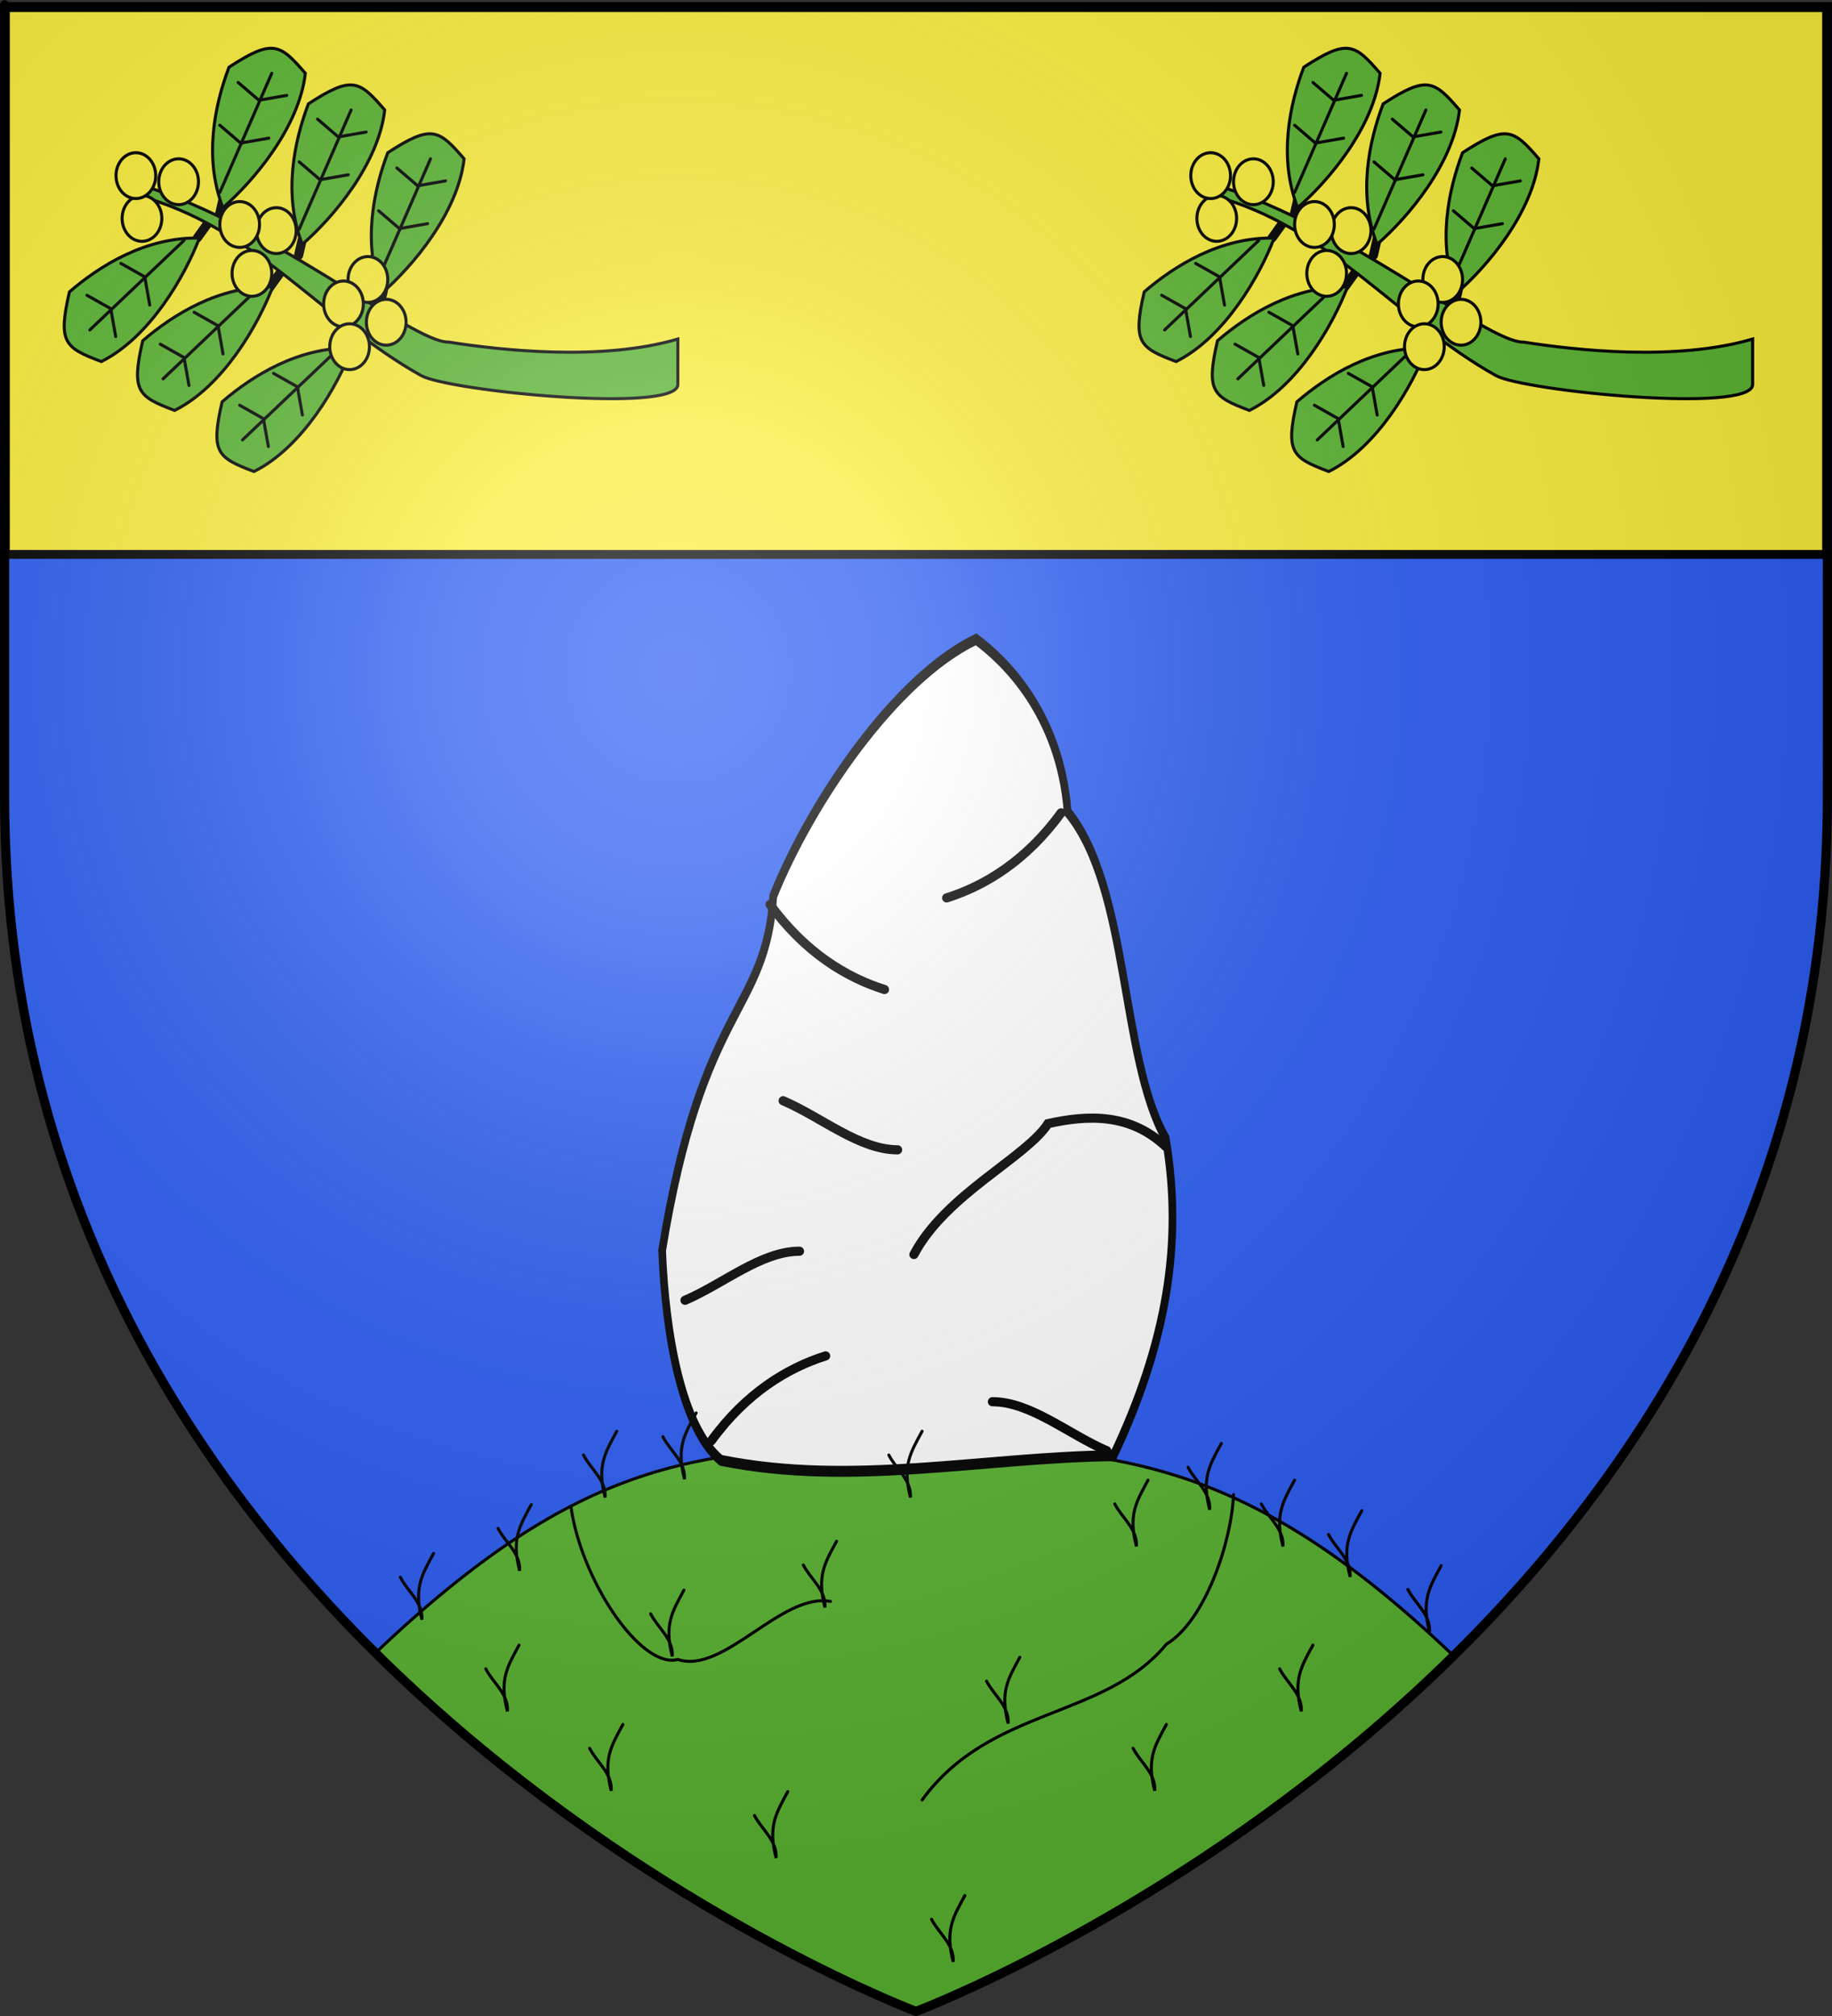 <?xml version="1.0" encoding="UTF-8" standalone="no"?>
<svg
   xmlns:dc="http://purl.org/dc/elements/1.1/"
   xmlns:cc="http://creativecommons.org/ns#"
   xmlns:rdf="http://www.w3.org/1999/02/22-rdf-syntax-ns#"
   xmlns:svg="http://www.w3.org/2000/svg"
   xmlns="http://www.w3.org/2000/svg"
   xmlns:xlink="http://www.w3.org/1999/xlink"
   xmlns:sodipodi="http://sodipodi.sourceforge.net/DTD/sodipodi-0.dtd"
   xmlns:inkscape="http://www.inkscape.org/namespaces/inkscape"
   height="660"
   width="600"
   version="1.0"
   id="svg2"
   sodipodi:version="0.32"
   inkscape:version="0.48.2 r9819"
   sodipodi:docname="Blason_ville_fr_Gez (65).svg"
   inkscape:export-filename="/Users/olivier/Desktop/Blason Rouge/Blason_Vide_3D.png"
   inkscape:export-xdpi="144"
   inkscape:export-ydpi="144">
  <rect width="100%" height="100%" fill="#333333" stroke="none"/>
  <sodipodi:namedview
     inkscape:window-height="934"
     inkscape:window-width="1280"
     inkscape:pageshadow="2"
     inkscape:pageopacity="0.0"
     guidetolerance="10.0"
     gridtolerance="10.0"
     objecttolerance="10.0"
     borderopacity="1.0"
     bordercolor="#666666"
     pagecolor="#ffffff"
     id="base"
     showgrid="true"
     height="660px"
     inkscape:zoom="1"
     inkscape:cx="376.66302"
     inkscape:cy="380.03913"
     inkscape:window-x="-4"
     inkscape:window-y="-4"
     inkscape:current-layer="layer4"
     inkscape:window-maximized="1"
     inkscape:snap-global="false">
    <inkscape:grid
       type="xygrid"
       id="grid3114" />
  </sodipodi:namedview>
  <desc
     id="desc4">Flag of Canton of Valais (Wallis)</desc>
  <defs
     id="defs6">
    <linearGradient
       id="linearGradient2893">
      <stop
         style="stop-color:white;stop-opacity:0.314;"
         offset="0"
         id="stop2895" />
      <stop
         id="stop2897"
         offset="0.19"
         style="stop-color:white;stop-opacity:0.251;" />
      <stop
         style="stop-color:#6b6b6b;stop-opacity:0.125;"
         offset="0.6"
         id="stop2901" />
      <stop
         style="stop-color:black;stop-opacity:0.125;"
         offset="1"
         id="stop2899" />
    </linearGradient>
    <radialGradient
       inkscape:collect="always"
       xlink:href="#linearGradient2893"
       id="radialGradient3163"
       gradientUnits="userSpaceOnUse"
       gradientTransform="matrix(1.353,0,0,1.349,-77.629,-85.747)"
       cx="221.445"
       cy="226.331"
       fx="221.445"
       fy="226.331"
       r="300" />
    <g
       id="s">
      <g
         id="c">
        <path
           id="t"
           transform="matrix(0.951,0.309,-0.309,0.951,0,-1)"
           d="M 0,0 0,1 0.5,1 0,0 z" />
        <use
           xlink:href="#t"
           height="540"
           width="810"
           y="0"
           x="0"
           id="use2144"
           transform="scale(-1,1)" />
      </g>
      <g
         id="a">
        <use
           xlink:href="#c"
           height="540"
           width="810"
           y="0"
           x="0"
           id="use2147"
           transform="matrix(0.309,0.951,-0.951,0.309,0,0)" />
        <use
           xlink:href="#c"
           height="540"
           width="810"
           y="0"
           x="0"
           id="use2149"
           transform="matrix(-0.809,0.588,-0.588,-0.809,0,0)" />
      </g>
      <use
         xlink:href="#a"
         height="540"
         width="810"
         y="0"
         x="0"
         id="use2151"
         transform="scale(-1,1)" />
    </g>
    <g
       id="s-5">
      <g
         id="c-0">
        <path
           id="t-2"
           transform="matrix(0.951,0.309,-0.309,0.951,0,-1)"
           d="M 0,0 0,1 0.5,1 0,0 z" />
        <use
           xlink:href="#t-2"
           height="540"
           width="810"
           y="0"
           x="0"
           id="use2144-8"
           transform="scale(-1,1)" />
      </g>
      <g
         id="a-6">
        <use
           xlink:href="#c-0"
           height="540"
           width="810"
           y="0"
           x="0"
           id="use2147-0"
           transform="matrix(0.309,0.951,-0.951,0.309,0,0)" />
        <use
           xlink:href="#c-0"
           height="540"
           width="810"
           y="0"
           x="0"
           id="use2149-2"
           transform="matrix(-0.809,0.588,-0.588,-0.809,0,0)" />
      </g>
      <use
         xlink:href="#a-6"
         height="540"
         width="810"
         y="0"
         x="0"
         id="use2151-4"
         transform="scale(-1,1)" />
    </g>
  </defs>
  <g
     inkscape:groupmode="layer"
     id="layer3"
     inkscape:label="Fond écu"
     style="display:inline"
     sodipodi:insensitive="true">
    <path
       id="path2855"
       style="fill:#2b5df2;fill-opacity:1;fill-rule:evenodd;stroke:none"
       d="m 300,658.5 c 0,0 298.5,-112.32 298.5,-397.772 0,-285.452 0,-258.552 0,-258.552 l -597,0 0,258.552 C 1.5,546.18 300,658.5 300,658.5 z"
       sodipodi:nodetypes="cccccc"
       inkscape:connector-curvature="0" />
    <g
       style="fill:#fcef3c;display:inline"
       inkscape:label="chef"
       id="layer5"
       transform="translate(0.235,0.382)">
      <rect
         y="2.114"
         x="1.532"
         height="179.009"
         width="596.466"
         id="rect2230"
         style="fill:#fcef3c;fill-opacity:1;fill-rule:nonzero;stroke:#000000;stroke-width:2.902;stroke-miterlimit:4;stroke-opacity:1;stroke-dasharray:none" />
    </g>
    <g
       id="g3272"
       transform="translate(-1,0.281)">
      <g
         transform="matrix(0.792,0,0,0.792,876.975,-240.699)"
         id="g3199"
         style="fill:#000000;stroke:#313131">
        <g
           transform="translate(-446.848,-77.75)"
           id="g2836" />
      </g>
      <g
         inkscape:label="Meubles"
         id="layer6" />
      <g
         id="g3770">
        <path
           inkscape:connector-curvature="0"
           style="fill:#5ab532;stroke:#000000;stroke-width:1;stroke-linecap:butt;stroke-linejoin:miter;stroke-miterlimit:4;stroke-opacity:1;stroke-dasharray:none"
           id="path11856"
           d="m 298,473.281 c -68.42,0 -107.22,4.042 -174.5,68 82.501,81.49 176.5,116.875 176.5,116.875 0,0 93.999,-35.385 176.5,-116.875 -67.28,-63.958 -110.08,-68 -178.5,-68 z"
           sodipodi:nodetypes="scccs" />
        <path
           style="fill:none;stroke:#000000;stroke-width:1;stroke-linecap:round;stroke-linejoin:miter;stroke-miterlimit:4;stroke-opacity:1;stroke-dasharray:none"
           d="m 188,464 c 3.265,23.861 22.847,53.25 35,50 15,5 34,-22 50,-19"
           id="path3764"
           inkscape:connector-curvature="0"
           sodipodi:nodetypes="ccc"
           transform="translate(0,29)" />
        <path
           style="fill:none;stroke:#000000;stroke-width:1;stroke-linecap:round;stroke-linejoin:miter;stroke-miterlimit:4;stroke-opacity:1;stroke-dasharray:none"
           d="m 405,453 c -0.667,15.667 -9.333,41.333 -22,49 -20.333,24.667 -57.667,20.333 -80,51"
           id="path3768"
           inkscape:connector-curvature="0"
           sodipodi:nodetypes="ccc"
           transform="translate(0,36)" />
      </g>
    </g>
  </g>
  <g
     inkscape:groupmode="layer"
     id="layer4"
     inkscape:label="Meubles"
     sodipodi:insensitive="true">
    <g
       id="layer1-7"
       inkscape:label="Meubles"
       transform="matrix(0.599,0,0,0.599,84.942,-39.741)">
      <g
         id="g3092"
         transform="matrix(1.788,0,0,1.788,-171.351,13.541)">
        <path
           style="fill:#ffffff;fill-opacity:1;stroke:#000000;stroke-width:2.345;stroke-linecap:round;stroke-linejoin:miter;stroke-miterlimit:4;stroke-opacity:1;stroke-dasharray:none"
           d="m 237,476 c -12,-7 -17,-27 -18,-45 12.333,-53.333 31.667,-50.667 34,-76 11.667,-20.333 37.333,-46.667 62,-55 8.333,4.333 25.667,15.667 28,37 19,16.333 16,52.667 30,70 5.484,22.667 -0.033,44.333 -16,68 -40,0.333 -80,6.667 -120,1 z"
           id="path3076"
           inkscape:connector-curvature="0"
           sodipodi:nodetypes="cccccccc"
           transform="matrix(1,0,0,1.426,0,-202.841)" />
        <path
           style="fill:#ffffff;fill-opacity:1;stroke:#000000;stroke-width:2.8;stroke-linecap:round;stroke-linejoin:miter;stroke-miterlimit:4;stroke-opacity:1;stroke-dasharray:none"
           d="m 252,306 c 10.667,14.667 23.333,22.333 35,26"
           id="path3078"
           inkscape:connector-curvature="0"
           sodipodi:nodetypes="cc" />
        <use
           x="0"
           y="0"
           xlink:href="#path3078"
           id="use3080"
           transform="matrix(-1,0,0,1,593,-28)"
           width="600"
           height="660" />
        <path
           style="fill:#ffffff;fill-opacity:1;stroke:#000000;stroke-width:2.8;stroke-linecap:round;stroke-linejoin:miter;stroke-miterlimit:4;stroke-opacity:1;stroke-dasharray:none"
           d="m 371,380 c -11,-10.333 -24,-9.667 -36,-7 -6.667,10.333 -31.333,21.667 -41,40"
           id="path3082"
           inkscape:connector-curvature="0"
           sodipodi:nodetypes="ccc"
           transform="translate(2,0)" />
        <path
           style="fill:#ffffff;fill-opacity:1;stroke:#000000;stroke-width:2.8;stroke-linecap:round;stroke-linejoin:miter;stroke-miterlimit:4;stroke-opacity:1;stroke-dasharray:none"
           d="m 256,366 c 11.667,5 23.333,15 35,15"
           id="path3084"
           inkscape:connector-curvature="0"
           sodipodi:nodetypes="cc" />
        <use
           x="0"
           y="0"
           xlink:href="#path3084"
           id="use3086"
           transform="matrix(1,0,0,-1,-30,793)"
           width="600"
           height="660" />
        <use
           x="0"
           y="0"
           xlink:href="#use3086"
           id="use3088"
           transform="matrix(-1,0,0,1,581,46)"
           width="600"
           height="660" />
        <use
           x="0"
           y="0"
           xlink:href="#path3078"
           id="use3090"
           transform="matrix(1,0,0,-1,-18,776)"
           width="600"
           height="660" />
      </g>
    </g>
    <path
       style="fill:none;stroke:#000000;stroke-width:1.817;stroke-linecap:round;stroke-linejoin:miter;stroke-miterlimit:4;stroke-opacity:1;stroke-dasharray:none"
       d="m 150,535 c 4.333,8.333 13.667,14.667 13,25 -5,-18.667 0,-26.333 7,-39"
       id="path3116"
       inkscape:connector-curvature="0"
       sodipodi:nodetypes="ccc"
       transform="matrix(0.545,0,0,0.556,77.35,248.889)" />
    <use
       x="0"
       y="0"
       xlink:href="#path3116"
       id="use3886"
       transform="translate(34,26)"
       width="600"
       height="660" />
    <use
       x="0"
       y="0"
       xlink:href="#use3886"
       id="use3888"
       transform="translate(20,-44)"
       width="600"
       height="660" />
    <use
       x="0"
       y="0"
       xlink:href="#use3888"
       id="use3890"
       transform="translate(50,-16)"
       width="600"
       height="660" />
    <use
       x="0"
       y="0"
       xlink:href="#use3890"
       id="use3892"
       transform="translate(-16,82)"
       width="600"
       height="660" />
    <use
       x="0"
       y="0"
       xlink:href="#use3892"
       id="use3894"
       transform="translate(58,34)"
       width="600"
       height="660" />
    <use
       x="0"
       y="0"
       xlink:href="#use3894"
       id="use3896"
       transform="translate(18,-78)"
       width="600"
       height="660" />
    <use
       x="0"
       y="0"
       xlink:href="#use3896"
       id="use3898"
       transform="translate(42,-58)"
       width="600"
       height="660" />
    <use
       x="0"
       y="0"
       xlink:href="#use3898"
       id="use3900"
       transform="translate(24,-12)"
       width="600"
       height="660" />
    <use
       x="0"
       y="0"
       xlink:href="#use3900"
       id="use3902"
       transform="translate(24,12)"
       width="600"
       height="660" />
    <use
       x="0"
       y="0"
       xlink:href="#use3902"
       id="use3904"
       transform="translate(22,10)"
       width="600"
       height="660" />
    <use
       x="0"
       y="0"
       xlink:href="#use3904"
       id="use3906"
       transform="translate(26,18)"
       width="600"
       height="660" />
    <use
       x="0"
       y="0"
       xlink:href="#use3906"
       id="use3908"
       transform="translate(-42,26)"
       width="600"
       height="660" />
    <use
       x="0"
       y="0"
       xlink:href="#use3908"
       id="use3910"
       transform="translate(-48,26)"
       width="600"
       height="660" />
    <use
       x="0"
       y="0"
       xlink:href="#use3910"
       id="use3912"
       transform="translate(-80,-96)"
       width="600"
       height="660" />
    <use
       x="0"
       y="0"
       xlink:href="#use3912"
       id="use3914"
       transform="translate(-74,-6)"
       width="600"
       height="660" />
    <use
       x="0"
       y="0"
       xlink:href="#use3914"
       id="use3916"
       transform="translate(-26,6)"
       width="600"
       height="660" />
    <use
       x="0"
       y="0"
       xlink:href="#use3916"
       id="use3918"
       transform="translate(-28,24)"
       width="600"
       height="660" />
    <use
       x="0"
       y="0"
       xlink:href="#use3918"
       id="use3920"
       transform="translate(-32,16)"
       width="600"
       height="660" />
    <g
       id="g4009">
      <g
         id="g3966">
        <path
           style="fill:#5ab532;fill-opacity:1;stroke:#000000;stroke-width:3;stroke-linecap:round;stroke-linejoin:miter;stroke-miterlimit:4;stroke-opacity:1;stroke-dasharray:none"
           d="m 71.809,70.638 1.596,-6.915"
           id="path3954"
           inkscape:connector-curvature="0" />
        <g
           id="g3936">
          <path
             sodipodi:nodetypes="cccc"
             inkscape:connector-curvature="0"
             id="path3924"
             d="M 73,68 C 66.667,51.667 70.333,34.333 75,22 89.333,12.667 91.667,14.333 100,24 98,41.667 83,59.333 73,68 z"
             style="fill:#5ab532;fill-opacity:1;stroke:#000000;stroke-width:1;stroke-linecap:round;stroke-linejoin:miter;stroke-miterlimit:4;stroke-opacity:1;stroke-dasharray:none" />
          <path
             inkscape:connector-curvature="0"
             id="path3926"
             d="M 72,63 89,24"
             style="fill:#5ab532;fill-opacity:1;stroke:#000000;stroke-width:1;stroke-linecap:round;stroke-linejoin:miter;stroke-miterlimit:4;stroke-opacity:1;stroke-dasharray:none" />
          <path
             transform="translate(2,0)"
             inkscape:connector-curvature="0"
             id="path3928"
             d="M 77,47 70,41"
             style="fill:#5ab532;fill-opacity:1;stroke:#000000;stroke-width:1;stroke-linecap:round;stroke-linejoin:miter;stroke-miterlimit:4;stroke-opacity:1;stroke-dasharray:none" />
          <use
             height="660"
             width="600"
             transform="translate(6,-14)"
             id="use3930"
             xlink:href="#path3928"
             y="0"
             x="0" />
          <use
             height="660"
             width="600"
             transform="matrix(-0.86,-0.51,-0.51,0.86,174.772,47.784)"
             id="use3932"
             xlink:href="#use3930"
             y="0"
             x="0" />
          <use
             height="660"
             width="600"
             transform="translate(-5.872,14)"
             id="use3934"
             xlink:href="#use3932"
             y="0"
             x="0" />
        </g>
        <use
           x="0"
           y="0"
           xlink:href="#path3954"
           id="use3956"
           transform="translate(26,12.936)"
           width="600"
           height="660" />
        <use
           x="0"
           y="0"
           xlink:href="#use3956"
           id="use3958"
           transform="translate(26.336,17.596)"
           width="600"
           height="660" />
        <use
           x="0"
           y="0"
           xlink:href="#use3958"
           id="use3960"
           transform="matrix(0.922,0.386,-0.386,0.922,38.699,-25.604)"
           width="600"
           height="660" />
        <use
           x="0"
           y="0"
           xlink:href="#use3960"
           id="use3962"
           transform="translate(-26,-21.2)"
           width="600"
           height="660" />
        <use
           x="0"
           y="0"
           xlink:href="#use3962"
           id="use3964"
           transform="translate(-23.468,-16.532)"
           width="600"
           height="660" />
        <path
           style="fill:#5ab532;stroke:#000000;stroke-width:1;stroke-linecap:round;stroke-linejoin:miter;stroke-miterlimit:4;stroke-opacity:1;stroke-dasharray:none"
           d="m 41,59 c 46.333,12.667 93.667,53.333 106,53 17,2.667 50,6.333 75,-1 0,5 0,10 0,15 -0.657,9.395 -74.565,2.04 -84,-3 C 105.667,105 83.333,74 45,64 45,60.667 41,62.333 41,59 z"
           id="path3922"
           inkscape:connector-curvature="0"
           sodipodi:nodetypes="ccccccc" />
        <use
           x="0"
           y="0"
           xlink:href="#use3950"
           id="use3952"
           transform="translate(-24,-16)"
           width="600"
           height="660" />
        <use
           x="0"
           y="0"
           xlink:href="#use3948"
           id="use3950"
           transform="translate(-26,-20)"
           width="600"
           height="660" />
        <use
           x="0"
           y="0"
           xlink:href="#use3946"
           id="use3948"
           transform="matrix(0.342,0.94,0.94,-0.342,-17.685,29.27)"
           width="600"
           height="660" />
        <use
           x="0"
           y="0"
           xlink:href="#use3944"
           id="use3946"
           transform="translate(26,16)"
           width="600"
           height="660" />
        <use
           x="0"
           y="0"
           xlink:href="#g3936"
           id="use3944"
           transform="translate(26,12)"
           width="600"
           height="660" />
      </g>
      <path
         d="m 65,59.5 a 6.5,7.5 0 1 1 -13,0 6.5,7.5 0 1 1 13,0 z"
         sodipodi:ry="7.5"
         sodipodi:rx="6.5"
         sodipodi:cy="59.5"
         sodipodi:cx="58.5"
         id="path3989"
         style="fill:#fcef3c;fill-opacity:1;stroke:#000000;stroke-width:1;stroke-linecap:round;stroke-linejoin:miter;stroke-miterlimit:4;stroke-opacity:1;stroke-dasharray:none"
         sodipodi:type="arc" />
      <use
         height="660"
         width="600"
         transform="translate(-12,12)"
         id="use3991"
         xlink:href="#path3989"
         y="0"
         x="0" />
      <use
         height="660"
         width="600"
         transform="translate(44,4)"
         id="use3993"
         xlink:href="#use3991"
         y="0"
         x="0" />
      <use
         height="660"
         width="600"
         transform="translate(-8,14)"
         id="use3995"
         xlink:href="#use3993"
         y="0"
         x="0" />
      <use
         height="660"
         width="600"
         transform="translate(-4,-16)"
         id="use3997"
         xlink:href="#use3995"
         y="0"
         x="0" />
      <use
         height="660"
         width="600"
         transform="translate(42,18)"
         id="use3999"
         xlink:href="#use3997"
         y="0"
         x="0" />
      <use
         height="660"
         width="600"
         transform="translate(6,14)"
         id="use4001"
         xlink:href="#use3999"
         y="0"
         x="0" />
      <use
         height="660"
         width="600"
         transform="translate(-14,-6)"
         id="use4003"
         xlink:href="#use4001"
         y="0"
         x="0" />
      <use
         height="660"
         width="600"
         transform="translate(2,14)"
         id="use4005"
         xlink:href="#use4003"
         y="0"
         x="0" />
      <use
         height="660"
         width="600"
         transform="translate(-70,-56)"
         id="use4007"
         xlink:href="#use4005"
         y="0"
         x="0" />
    </g>
    <use
       x="0"
       y="0"
       xlink:href="#g4009"
       id="use4157"
       transform="translate(352,0)"
       width="600"
       height="660" />
  </g>
  <g
     inkscape:groupmode="layer"
     id="layer2"
     inkscape:label="Reflet final"
     sodipodi:insensitive="true">
    <path
       sodipodi:nodetypes="cccccc"
       d="M 300,658.5 C 300,658.5 598.5,546.18 598.5,260.728 C 598.5,-24.723 598.5,2.176 598.5,2.176 L 1.5,2.176 L 1.5,260.728 C 1.5,546.18 300,658.5 300,658.5 z "
       style="opacity:1;fill:url(#radialGradient3163);fill-opacity:1;fill-rule:evenodd;stroke:none;stroke-width:1px;stroke-linecap:butt;stroke-linejoin:miter;stroke-opacity:1"
       id="path2875"
       inkscape:export-xdpi="144"
       inkscape:export-ydpi="144" />
  </g>
  <g
     inkscape:groupmode="layer"
     id="layer1"
     inkscape:label="Contour final"
     sodipodi:insensitive="true">
    <path
       sodipodi:nodetypes="cccccc"
       d="M 300,658.5 C 300,658.5 1.5,546.18 1.5,260.728 C 1.5,-24.723 1.5,2.176 1.5,2.176 L 598.5,2.176 L 598.5,260.728 C 598.5,546.18 300,658.5 300,658.5 z "
       style="opacity:1;fill:none;fill-opacity:1;fill-rule:evenodd;stroke:#000000;stroke-width:3;stroke-linecap:butt;stroke-linejoin:miter;stroke-miterlimit:4;stroke-dasharray:none;stroke-opacity:1"
       id="path1411"
       inkscape:export-xdpi="144"
       inkscape:export-ydpi="144" />
  </g>
</svg>
